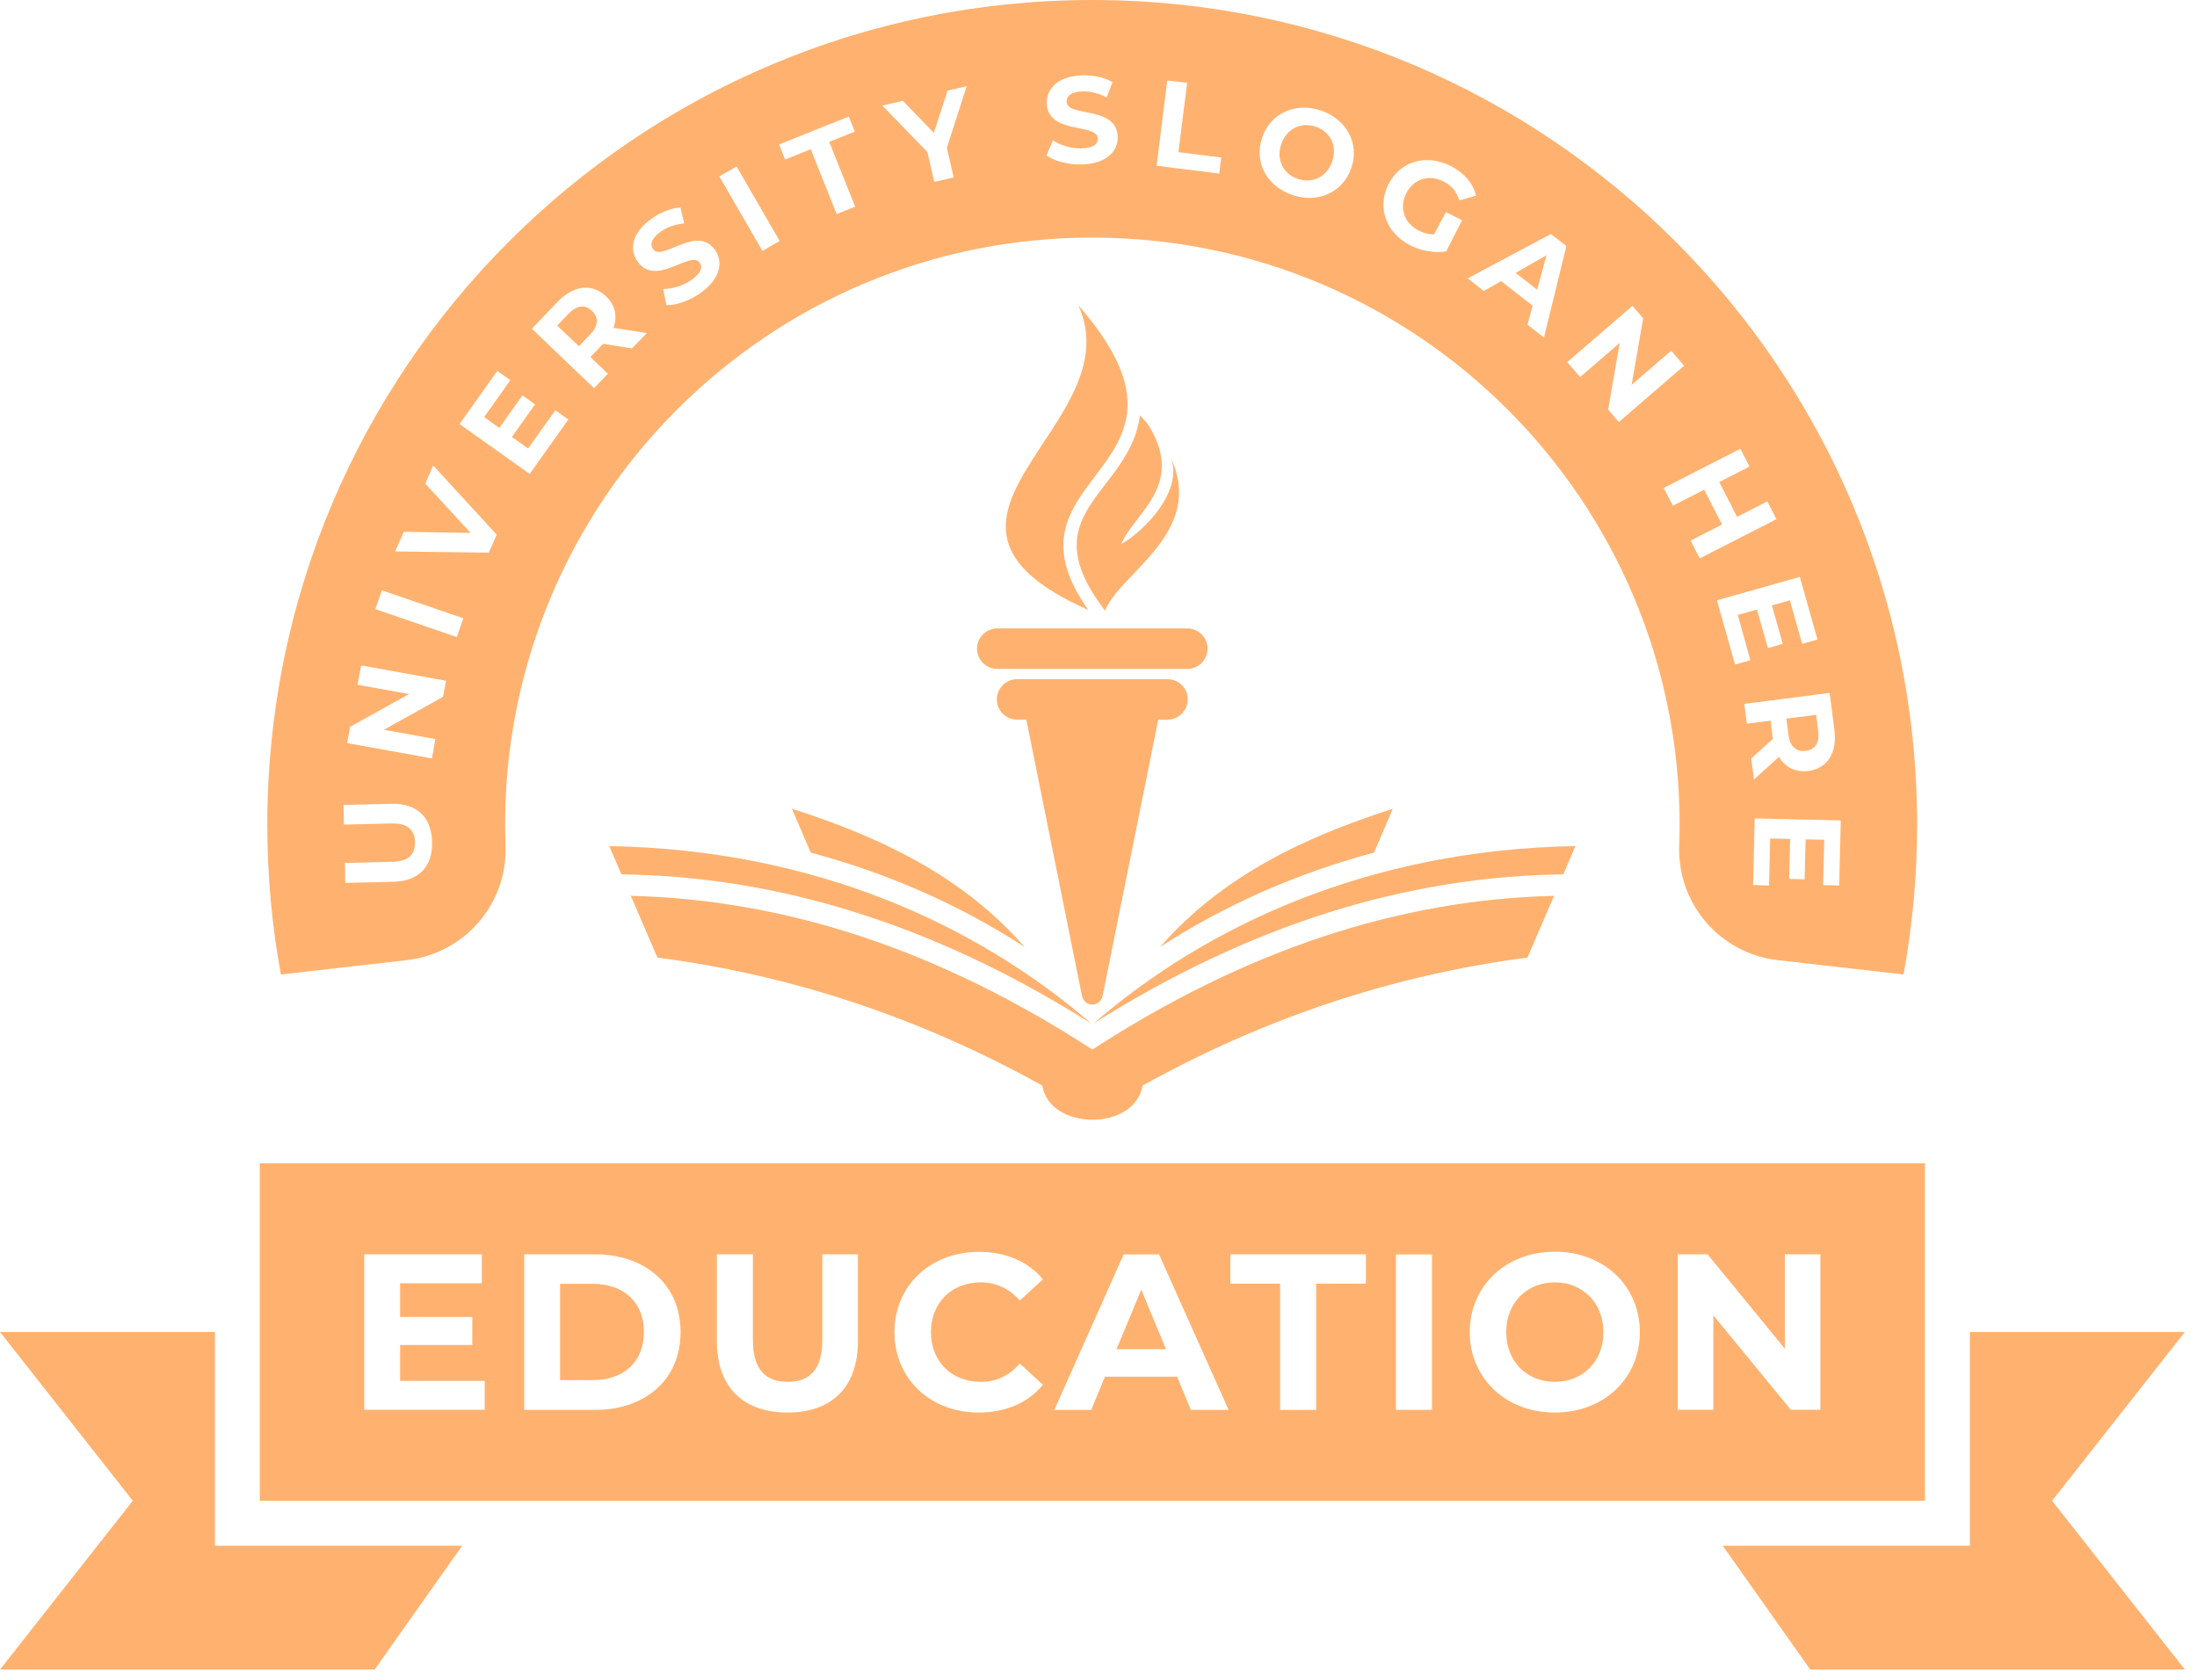 <svg xmlns="http://www.w3.org/2000/svg" width="102px" height="78px" viewBox="0 0 102 78" fill="none" transform="rotate(0) scale(1, 1)"><path fill-rule="evenodd" clip-rule="evenodd" d="M12.061 54.02H89.369V69.687H12.061V54.02ZM84.044 77.523H101.437L95.272 69.687L101.437 61.85H91.457V71.775H79.981L84.044 77.523ZM82.868 58.243V62.629L79.276 58.243H77.892V65.463H79.544V61.077L83.144 65.463H84.514V58.243H82.868ZM72.184 64.166C70.895 64.166 69.928 63.226 69.928 61.856C69.928 60.486 70.895 59.546 72.184 59.546C73.474 59.546 74.441 60.486 74.441 61.856C74.447 63.226 73.474 64.166 72.184 64.166ZM72.184 65.59C74.454 65.59 76.133 64.012 76.133 61.856C76.133 59.701 74.454 58.123 72.184 58.123C69.908 58.123 68.236 59.714 68.236 61.856C68.236 63.999 69.908 65.59 72.184 65.59ZM64.811 65.469H66.483V58.25H64.811V65.469ZM59.432 65.469H61.104V59.607H63.414V58.243H57.121V59.607H59.432V65.469ZM51.836 62.649L52.985 59.882L54.133 62.649H51.836ZM55.288 65.469H57.041L53.811 58.25H52.166L48.949 65.469H50.661L51.299 63.925H54.65L55.288 65.469ZM45.437 65.59C46.692 65.59 47.74 65.134 48.418 64.301L47.344 63.314C46.86 63.878 46.249 64.166 45.531 64.166C44.181 64.166 43.221 63.22 43.221 61.856C43.221 60.493 44.181 59.546 45.531 59.546C46.256 59.546 46.86 59.835 47.344 60.392L48.418 59.405C47.74 58.579 46.692 58.129 45.45 58.129C43.2 58.129 41.528 59.687 41.528 61.863C41.528 64.032 43.2 65.59 45.437 65.59ZM36.559 65.59C38.614 65.59 39.829 64.415 39.829 62.286V58.243H38.177V62.226C38.177 63.596 37.586 64.166 36.566 64.166C35.551 64.166 34.954 63.602 34.954 62.226V58.243H33.282V62.286C33.288 64.415 34.511 65.59 36.559 65.59ZM26.002 64.093V59.614H27.527C28.964 59.614 29.897 60.473 29.897 61.85C29.897 63.233 28.957 64.086 27.527 64.086H26.002V64.093ZM24.337 65.469H27.614C29.978 65.469 31.596 64.046 31.596 61.856C31.596 59.667 29.978 58.243 27.614 58.243H24.337V65.469ZM18.575 64.126V62.454H21.926V61.151H18.575V59.587H22.369V58.243H16.91V65.463H22.503V64.12H18.575V64.126ZM17.393 77.523H0L6.165 69.687L0 61.85H9.979V71.775H21.456L17.393 77.523Z" fill="#ffb26f"></path><path fill-rule="evenodd" clip-rule="evenodd" d="M82.183 38.936L83.11 38.956L83.063 40.81L83.782 40.83L83.829 38.976L84.695 38.996L84.641 41.098L85.387 41.119L85.461 38.097L81.465 38.003L81.391 41.098L82.13 41.119L82.183 38.936ZM83.829 34.867C83.399 34.92 83.103 34.672 83.03 34.114L82.936 33.369L84.319 33.194L84.413 33.94C84.487 34.497 84.265 34.813 83.829 34.867ZM81.431 36.196L82.593 35.142C82.882 35.632 83.352 35.874 83.95 35.8C84.836 35.686 85.306 34.954 85.165 33.893L84.944 32.174L80.981 32.684L81.102 33.604L82.204 33.463L82.304 34.262L82.311 34.309L81.304 35.216L81.431 36.196ZM80.679 28.554L81.572 28.305L82.076 30.092L82.768 29.897L82.264 28.111L83.097 27.876L83.668 29.897L84.379 29.696L83.56 26.788L79.712 27.876L80.552 30.857L81.263 30.656L80.679 28.554ZM82.049 23.282L80.646 24.001L79.82 22.383L81.223 21.664L80.8 20.838L77.241 22.658L77.664 23.484L79.121 22.738L79.947 24.357L78.49 25.102L78.913 25.928L82.472 24.108L82.049 23.282ZM77.59 16.285L75.75 17.87L76.287 14.781L75.79 14.203L72.762 16.815L73.359 17.507L75.2 15.922L74.662 19.018L75.159 19.596L78.188 16.983L77.59 16.285ZM70.364 12.672L71.801 11.853L71.365 13.451L70.364 12.672ZM70.915 15.076L71.681 15.674L72.722 11.423L72.003 10.866L68.141 12.927L68.887 13.511L69.693 13.055L71.157 14.196L70.915 15.076ZM66.584 10.879C66.315 10.886 66.087 10.819 65.865 10.704C65.18 10.355 64.952 9.643 65.287 8.979C65.63 8.3 66.342 8.079 67.034 8.435C67.396 8.616 67.631 8.898 67.752 9.308L68.531 9.086C68.39 8.508 67.98 8.032 67.356 7.709C66.221 7.132 65.005 7.481 64.462 8.555C63.917 9.63 64.347 10.819 65.469 11.389C65.979 11.651 66.597 11.765 67.141 11.671L67.88 10.228L67.127 9.845L66.584 10.879ZM60.251 8.307C59.573 8.079 59.237 7.407 59.485 6.689C59.734 5.97 60.405 5.654 61.084 5.883C61.762 6.111 62.098 6.783 61.849 7.501C61.601 8.22 60.929 8.535 60.251 8.307ZM59.996 9.052C61.184 9.462 62.346 8.932 62.736 7.803C63.125 6.675 62.527 5.547 61.339 5.137C60.144 4.728 58.982 5.258 58.599 6.386C58.209 7.515 58.8 8.643 59.996 9.052ZM53.697 7.696L56.604 8.059L56.698 7.313L54.711 7.065L55.114 3.848L54.194 3.734L53.697 7.696ZM50.231 7.635C51.373 7.602 51.91 7.018 51.89 6.353C51.85 4.889 49.54 5.46 49.52 4.721C49.513 4.466 49.721 4.258 50.265 4.244C50.621 4.237 51.004 4.325 51.38 4.526L51.648 3.814C51.272 3.593 50.755 3.485 50.252 3.499C49.117 3.532 48.586 4.11 48.6 4.788C48.64 6.272 50.95 5.695 50.97 6.44C50.977 6.682 50.762 6.877 50.211 6.89C49.734 6.903 49.224 6.749 48.882 6.514L48.586 7.219C48.956 7.481 49.6 7.656 50.231 7.635ZM44.879 4.002L43.993 4.204L43.355 6.171L41.918 4.681L40.964 4.902L43.053 7.058L43.375 8.448L44.275 8.24L43.959 6.863L44.879 4.002ZM38.842 9.939L39.702 9.596L38.5 6.588L39.688 6.111L39.406 5.413L36.169 6.709L36.451 7.407L37.64 6.93L38.842 9.939ZM35.397 11.651L36.196 11.188L34.195 7.729L33.396 8.193L35.397 11.651ZM32.53 13.599C33.463 12.934 33.584 12.148 33.194 11.604C32.342 10.409 30.743 12.168 30.32 11.571C30.172 11.363 30.226 11.074 30.676 10.758C30.965 10.55 31.334 10.416 31.764 10.375L31.589 9.637C31.153 9.664 30.663 9.858 30.253 10.154C29.326 10.812 29.206 11.591 29.602 12.148C30.461 13.357 32.059 11.591 32.489 12.202C32.63 12.403 32.556 12.679 32.106 12.994C31.717 13.27 31.207 13.424 30.79 13.417L30.938 14.17C31.381 14.183 32.013 13.968 32.53 13.599ZM27.486 14.438C27.802 14.74 27.795 15.123 27.399 15.533L26.875 16.077L25.868 15.116L26.392 14.572C26.788 14.163 27.171 14.129 27.486 14.438ZM30.031 15.466L28.48 15.224C28.675 14.693 28.567 14.17 28.138 13.76C27.486 13.142 26.627 13.243 25.888 14.015L24.693 15.264L27.58 18.024L28.218 17.353L27.412 16.58L27.97 15.996L28.003 15.963L29.34 16.177L30.031 15.466ZM24.518 20.825L23.766 20.287L24.84 18.776L24.256 18.36L23.182 19.871L22.477 19.367L23.692 17.655L23.088 17.225L21.335 19.69L24.592 22.006L26.385 19.482L25.781 19.052L24.518 20.825ZM19.743 22.456L21.852 24.746L18.75 24.693L18.34 25.606L22.692 25.66L23.061 24.827L20.113 21.617L19.743 22.456ZM21.207 29.581L21.51 28.709L17.729 27.412L17.427 28.285L21.207 29.581ZM16.601 31.798L18.991 32.227L16.251 33.752L16.117 34.504L20.052 35.216L20.213 34.316L17.823 33.886L20.569 32.355L20.704 31.61L16.768 30.898L16.601 31.798ZM20.059 39.09C20.032 37.956 19.367 37.297 18.185 37.324L15.949 37.378L15.969 38.291L18.172 38.238C18.931 38.218 19.253 38.54 19.267 39.104C19.28 39.661 18.971 40.004 18.212 40.017L16.01 40.071L16.03 40.998L18.266 40.944C19.455 40.917 20.093 40.225 20.059 39.09ZM23.471 39.265C23.457 38.943 23.45 38.62 23.45 38.291C23.45 23.235 35.659 11.027 50.715 11.033C65.771 11.033 77.98 23.235 77.98 38.291C77.98 38.614 77.973 38.943 77.96 39.265C77.865 41.971 79.853 44.275 82.539 44.584L88.375 45.249C88.791 42.992 89.006 40.669 89.006 38.298C89.006 17.145 71.862 0 50.708 0C29.555 0 12.41 17.145 12.41 38.298C12.41 40.675 12.625 42.999 13.041 45.249L18.877 44.584C21.577 44.275 23.564 41.971 23.471 39.265Z" fill="#ffb26f"></path><path fill-rule="evenodd" clip-rule="evenodd" d="M29.306 40.61C37.062 40.798 44.174 43.431 50.674 47.534C45.396 42.974 37.882 39.455 28.285 39.287L28.849 40.597L29.306 40.61ZM47.565 43.968C44.704 40.697 40.924 38.884 36.767 37.555L37.64 39.59C41.152 40.53 44.496 41.98 47.565 43.968ZM72.124 40.61C64.367 40.798 57.255 43.431 50.755 47.534C56.033 42.974 63.548 39.455 73.144 39.287L72.58 40.597L72.124 40.61ZM53.864 43.968C56.725 40.697 60.506 38.884 64.663 37.555L63.79 39.59C60.278 40.53 56.94 41.98 53.864 43.968ZM29.286 41.597L30.521 44.465C36.76 45.277 42.717 47.258 48.391 50.408C48.74 52.523 52.696 52.523 53.045 50.408C58.719 47.258 64.676 45.277 70.915 44.465L72.15 41.597C64.931 41.772 57.82 44.122 50.715 48.736C43.61 44.122 36.505 41.772 29.286 41.597Z" fill="#ffb26f"></path><path fill-rule="evenodd" clip-rule="evenodd" d="M50.712 46.647C50.96 46.647 51.141 46.465 51.195 46.223L53.774 33.417H54.204C54.721 33.417 55.144 32.994 55.144 32.477C55.144 31.96 54.721 31.537 54.204 31.537C51.873 31.537 49.55 31.537 47.22 31.537C46.703 31.537 46.279 31.96 46.279 32.477C46.279 32.994 46.703 33.417 47.22 33.417H47.649L50.228 46.223C50.282 46.472 50.463 46.647 50.712 46.647ZM46.3 29.18H55.124C55.641 29.18 56.064 29.603 56.064 30.12C56.064 30.637 55.641 31.06 55.124 31.06H46.3C45.782 31.06 45.359 30.637 45.359 30.12C45.353 29.603 45.782 29.18 46.3 29.18Z" fill="#ffb26f"></path><path fill-rule="evenodd" clip-rule="evenodd" d="M50.521 28.319C45.975 21.858 56.827 21.939 50.065 14.176C52.61 19.77 40.979 24.101 50.521 28.319ZM52.052 25.27C52.67 23.792 55.101 22.51 53.268 19.662C53.16 19.541 53.046 19.414 52.925 19.286C52.469 22.832 48.023 23.705 51.018 27.963L51.3 28.359C51.985 26.613 55.968 24.726 54.362 21.274C54.94 22.819 53.113 24.665 52.052 25.27Z" fill="#ffb26f"></path></svg>